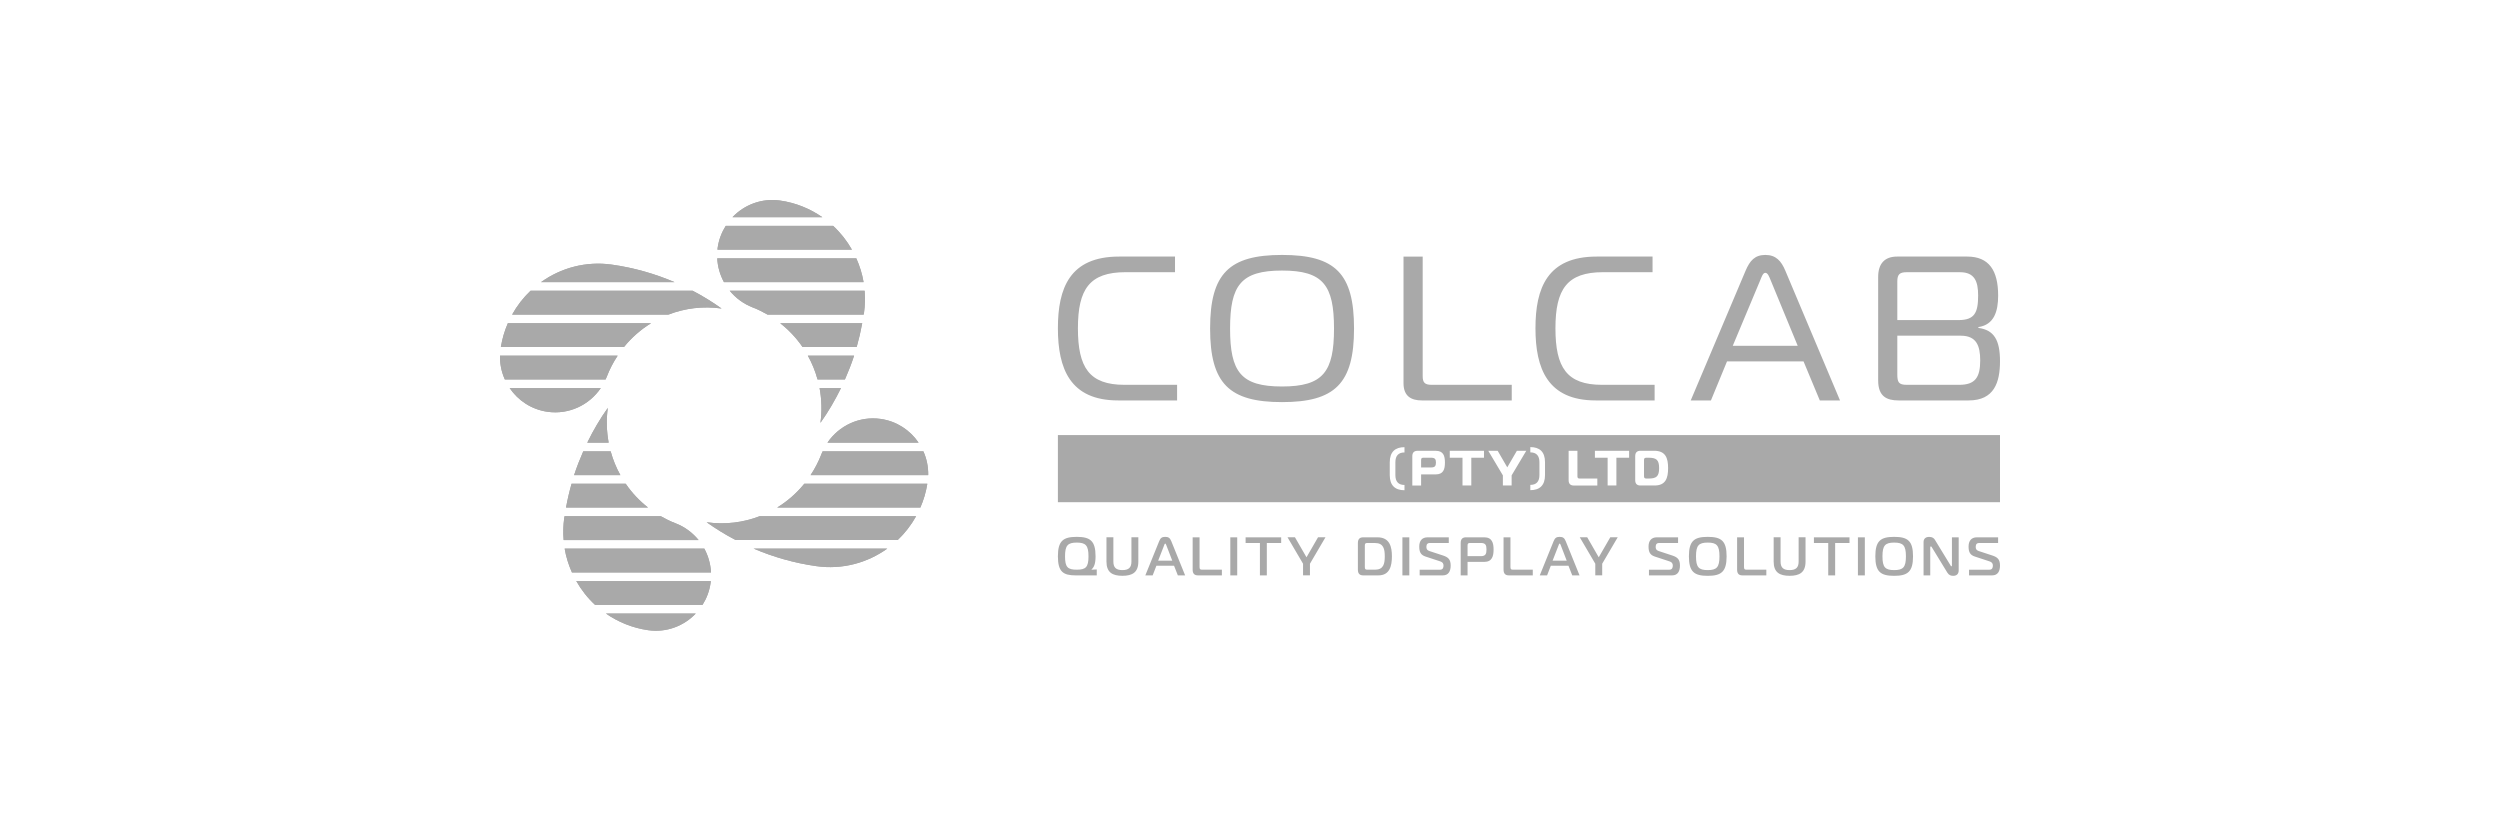 <svg xmlns="http://www.w3.org/2000/svg" width="300" height="100" viewBox="0 0 300 100" fill="none"><g clip-path="url(#clip0_332_385)"><path d="M98.445 50.76V50.751C99.379 49.438 100.199 48.034 100.92 46.566H98.35C98.6 47.916 98.649 49.324 98.45 50.76M92.096 37.749H103.644C103.657 37.672 103.671 37.594 103.685 37.512C103.807 36.623 103.825 35.748 103.753 34.886H87.564C88.285 35.766 89.227 36.468 90.324 36.892C90.945 37.129 91.53 37.421 92.096 37.745M102.234 29.963C101.632 28.901 100.875 27.934 99.977 27.105H87.088C86.599 27.884 86.254 28.768 86.118 29.739C86.109 29.812 86.105 29.89 86.096 29.963H102.23H102.234ZM103.63 33.856C103.462 32.858 103.159 31.9 102.755 30.998H86.068C86.118 32.019 86.404 32.995 86.875 33.856H103.635H103.63ZM102.801 41.643C103.068 40.708 103.29 39.755 103.467 38.784H93.623C94.661 39.6 95.568 40.562 96.306 41.643H102.801ZM101.391 45.536C101.799 44.606 102.175 43.658 102.493 42.677H96.941C97.439 43.575 97.834 44.533 98.106 45.536H101.391ZM98.681 26.065C97.213 25.044 95.495 24.333 93.605 24.064C91.407 23.754 89.318 24.57 87.895 26.065H98.681Z" fill="#A9A9A9"></path><path d="M110.809 54.157H98.717C98.668 54.27 98.613 54.384 98.568 54.503C98.228 55.401 97.784 56.235 97.267 57.019H111.385C111.407 56.012 111.199 55.036 110.804 54.161M110.442 60.908C110.832 60.015 111.117 59.057 111.28 58.05H96.515C95.595 59.185 94.493 60.151 93.256 60.908H110.442ZM107.723 64.801C108.593 63.976 109.341 63.01 109.934 61.943H91.171C89.205 62.7 87.025 62.987 84.786 62.668H84.795C85.896 63.456 87.056 64.163 88.266 64.801H107.727H107.723ZM106.467 65.836H90.442C92.794 66.839 95.309 67.564 97.961 67.938C101.083 68.38 104.088 67.541 106.467 65.836ZM110.233 53.122C109.218 51.626 107.609 50.546 105.688 50.272C103.109 49.908 100.675 51.088 99.293 53.122H110.233Z" fill="#A9A9A9"></path><path d="M72.708 73.623C74.176 74.644 75.894 75.355 77.784 75.624C79.982 75.934 82.071 75.118 83.494 73.623H72.708ZM71.412 72.588H84.301C84.79 71.813 85.135 70.924 85.271 69.953C85.28 69.88 85.284 69.802 85.293 69.729H69.155C69.757 70.792 70.514 71.758 71.412 72.588ZM83.825 64.801C83.105 63.922 82.166 63.215 81.065 62.795C80.444 62.558 79.859 62.267 79.293 61.943H67.745C67.732 62.02 67.714 62.098 67.704 62.18C67.582 63.069 67.564 63.944 67.636 64.806H83.825V64.801ZM77.766 60.908C76.728 60.092 75.821 59.13 75.083 58.05H68.588C68.321 58.984 68.099 59.937 67.922 60.908H77.766ZM69.993 54.157C69.585 55.087 69.214 56.035 68.892 57.015H74.444C73.945 56.117 73.551 55.159 73.279 54.157H69.993ZM85.321 68.695C85.271 67.673 84.985 66.698 84.519 65.836H67.759C67.927 66.835 68.23 67.792 68.634 68.695H85.321ZM72.944 48.928V48.937C72.01 50.25 71.185 51.654 70.469 53.122H73.039C72.79 51.772 72.74 50.364 72.939 48.928" fill="#A9A9A9"></path><path d="M61.156 46.566C62.171 48.061 63.78 49.142 65.701 49.415C68.28 49.78 70.714 48.599 72.096 46.566H61.156ZM60.58 45.536H72.672C72.722 45.422 72.776 45.308 72.821 45.189C73.161 44.291 73.605 43.457 74.122 42.677H60C59.977 43.685 60.186 44.656 60.58 45.536ZM60.109 41.643H74.874C75.794 40.507 76.895 39.541 78.133 38.784H60.943C60.553 39.682 60.267 40.635 60.104 41.643M61.455 37.749H80.218C82.184 36.988 84.364 36.705 86.603 37.025H86.594C85.493 36.236 84.333 35.525 83.123 34.891H63.666C62.796 35.716 62.048 36.683 61.455 37.749ZM80.947 33.856C78.595 32.853 76.08 32.128 73.428 31.755C70.306 31.312 67.301 32.151 64.922 33.856H80.947Z" fill="#A9A9A9"></path><path d="M236.288 69.046H239.057C239.737 69.046 240 68.544 240 67.869C240 67.149 239.724 66.871 239.085 66.661L237.471 66.132C237.118 66.014 237.086 65.818 237.086 65.617C237.086 65.289 237.249 65.162 237.457 65.162H239.773V64.478H237.235C236.537 64.478 236.229 64.929 236.229 65.581C236.229 66.233 236.397 66.593 236.977 66.784L238.713 67.354C239.098 67.477 239.143 67.692 239.143 67.869C239.143 68.024 239.125 68.366 238.726 68.366H236.284V69.05L236.288 69.046ZM235.037 64.478H234.231V67.847C234.231 67.879 234.231 67.956 234.163 67.956C234.108 67.956 234.095 67.892 234.063 67.847L232.196 64.788C232.078 64.587 231.892 64.427 231.498 64.427C231.076 64.427 230.827 64.655 230.827 65.047V69.05H231.629V65.695C231.629 65.599 231.684 65.563 231.72 65.563C231.738 65.563 231.752 65.576 231.82 65.672L233.678 68.713C233.873 69.032 234.117 69.1 234.389 69.1C234.747 69.1 235.042 68.918 235.042 68.453V64.478H235.037ZM225.896 66.762C225.896 65.458 226.218 65.111 227.301 65.111C228.384 65.111 228.711 65.458 228.711 66.762C228.711 68.065 228.384 68.412 227.301 68.412C226.218 68.412 225.896 68.065 225.896 66.762ZM227.297 64.423C225.665 64.423 225.04 64.911 225.04 66.762C225.04 68.612 225.67 69.1 227.297 69.1C228.924 69.1 229.563 68.612 229.563 66.762C229.563 64.911 228.942 64.423 227.297 64.423ZM223.78 64.478H222.95V69.046H223.78V64.478ZM220.218 69.046V65.162H221.94V64.478H217.67V65.162H219.388V69.046H220.218ZM214.752 68.412C213.995 68.412 213.669 68.106 213.669 67.386V64.473H212.839V67.386C212.839 68.69 213.555 69.096 214.752 69.096C215.948 69.096 216.664 68.69 216.664 67.386V64.473H215.835V67.386C215.835 68.106 215.509 68.412 214.752 68.412ZM211.96 69.046V68.362H209.594C209.345 68.362 209.282 68.298 209.282 68.034V64.478H208.452V68.362C208.452 68.881 208.715 69.046 209.091 69.046H211.96ZM203.521 66.762C203.521 65.458 203.843 65.111 204.926 65.111C206.009 65.111 206.336 65.458 206.336 66.762C206.336 68.065 206.009 68.412 204.926 68.412C203.843 68.412 203.521 68.065 203.521 66.762ZM204.926 64.423C203.295 64.423 202.669 64.911 202.669 66.762C202.669 68.612 203.299 69.1 204.926 69.1C206.553 69.1 207.192 68.612 207.192 66.762C207.192 64.911 206.571 64.423 204.926 64.423ZM197.884 69.046H200.653C201.332 69.046 201.595 68.544 201.595 67.869C201.595 67.149 201.319 66.871 200.675 66.661L199.066 66.132C198.713 66.014 198.681 65.818 198.681 65.617C198.681 65.289 198.844 65.162 199.053 65.162H201.369V64.478H198.831C198.133 64.478 197.825 64.929 197.825 65.581C197.825 66.233 197.997 66.593 198.572 66.784L200.308 67.354C200.693 67.477 200.734 67.692 200.734 67.869C200.734 68.024 200.716 68.366 200.317 68.366H197.874V69.05L197.884 69.046ZM191.847 66.871L190.465 64.473H189.572L191.434 67.646V69.041H192.264V67.646L194.126 64.473H193.234L191.851 66.871H191.847ZM187.034 65.417C187.056 65.344 187.102 65.23 187.161 65.23C187.22 65.23 187.26 65.348 187.288 65.417L188.004 67.277H186.313L187.038 65.417H187.034ZM184.777 69.046H185.651L186.096 67.892H188.217L188.67 69.046H189.545L187.886 64.938C187.727 64.551 187.541 64.423 187.161 64.423C186.766 64.423 186.594 64.555 186.436 64.938L184.772 69.046H184.777ZM183.934 69.046V68.362H181.568C181.319 68.362 181.255 68.298 181.255 68.034V64.478H180.426V68.362C180.426 68.881 180.689 69.046 181.07 69.046H183.938H183.934ZM176.107 66.739V65.485C176.107 65.225 176.17 65.157 176.424 65.157H177.702C178.269 65.157 178.378 65.417 178.378 65.941C178.378 66.465 178.269 66.739 177.702 66.739H176.111H176.107ZM175.278 69.046H176.107V67.427H178.11C179.053 67.427 179.23 66.73 179.23 65.946C179.23 65.162 179.053 64.478 178.11 64.478H175.921C175.545 64.478 175.282 64.642 175.282 65.162V69.046H175.278ZM170.369 69.046H173.138C173.818 69.046 174.081 68.544 174.081 67.869C174.081 67.149 173.805 66.871 173.166 66.661L171.552 66.132C171.199 66.014 171.167 65.818 171.167 65.617C171.167 65.289 171.33 65.162 171.539 65.162H173.854V64.478H171.317C170.619 64.478 170.31 64.929 170.31 65.581C170.31 66.233 170.483 66.593 171.058 66.784L172.794 67.354C173.179 67.477 173.22 67.692 173.22 67.869C173.22 68.024 173.202 68.366 172.803 68.366H170.36V69.05L170.369 69.046ZM169.118 64.478H168.289V69.046H169.118V64.478ZM165.003 65.162C166.009 65.162 166.173 65.845 166.173 66.762C166.173 67.678 166.009 68.362 165.003 68.362H164.092C163.843 68.362 163.78 68.298 163.78 68.034V65.485C163.78 65.225 163.843 65.157 164.092 65.157H165.003V65.162ZM165.407 69.046C166.789 69.046 167.029 67.869 167.029 66.762C167.029 65.654 166.789 64.478 165.293 64.478H163.589C163.213 64.478 162.946 64.642 162.946 65.162V68.362C162.946 68.881 163.209 69.046 163.589 69.046H165.407ZM156.778 66.871L155.395 64.473H154.503L156.365 67.646V69.041H157.195V67.646L159.057 64.473H158.164L156.782 66.871H156.778ZM152.019 69.046V65.162H153.741V64.478H149.472V65.162H151.19V69.046H152.019ZM148.466 64.478H147.637V69.046H148.466V64.478ZM146.626 69.046V68.362H144.26C144.011 68.362 143.947 68.298 143.947 68.034V64.478H143.118V68.362C143.118 68.881 143.381 69.046 143.762 69.046H146.63H146.626ZM139.701 65.417C139.728 65.344 139.769 65.23 139.828 65.23C139.887 65.23 139.927 65.348 139.955 65.417L140.671 67.277H138.98L139.705 65.417H139.701ZM137.444 69.046H138.319L138.767 67.892H140.888L141.341 69.046H142.216L140.553 64.938C140.394 64.551 140.208 64.423 139.828 64.423C139.429 64.423 139.261 64.555 139.103 64.938L137.439 69.046H137.444ZM134.688 68.412C133.932 68.412 133.605 68.106 133.605 67.386V64.473H132.776V67.386C132.776 68.69 133.492 69.096 134.688 69.096C135.885 69.096 136.601 68.69 136.601 67.386V64.473H135.772V67.386C135.772 68.106 135.445 68.412 134.688 68.412ZM127.804 66.762C127.804 65.458 128.126 65.111 129.209 65.111C130.292 65.111 130.619 65.458 130.619 66.762C130.619 68.065 130.292 68.362 129.209 68.362C128.126 68.362 127.804 68.07 127.804 66.762ZM129.205 64.423C127.573 64.423 126.948 64.911 126.948 66.762C126.948 68.612 127.578 69.046 129.078 69.046H131.611V68.334L130.981 68.362V68.334C131.289 68.061 131.466 67.651 131.466 66.762C131.466 64.915 130.845 64.423 129.2 64.423" fill="#A9A9A9"></path><path d="M237.403 39.349V39.249C239.284 38.976 239.778 37.376 239.778 35.474C239.778 32.466 238.69 30.788 236.066 30.788H227.655C226.168 30.788 225.38 31.627 225.38 33.232V45.659C225.38 47.583 226.417 48.052 227.827 48.052H236.238C239.307 48.052 240 45.882 240 43.343C240 40.804 239.284 39.596 237.403 39.349ZM227.677 33.774C227.677 32.913 227.976 32.666 228.792 32.666H235.201C236.959 32.666 237.376 33.774 237.376 35.452C237.376 37.521 236.954 38.41 235.024 38.41H227.677V33.774ZM227.677 40.284H235.3C237.158 40.284 237.625 41.469 237.625 43.243C237.625 45.29 237.031 46.179 235.101 46.179H228.815C227.827 46.179 227.677 45.859 227.677 44.898V40.284ZM211.249 33.578C211.398 33.232 211.543 32.739 211.842 32.739C212.141 32.739 212.314 33.232 212.459 33.578L215.726 41.497H207.931L211.249 33.578ZM202.887 48.052H205.312L207.242 43.366H216.424L218.377 48.052H220.802L214.244 32.493C213.75 31.308 213.107 30.592 211.842 30.592C210.578 30.592 209.984 31.28 209.467 32.493L202.887 48.052ZM198.554 48.052V46.179H192.246C187.99 46.179 186.653 44.081 186.653 39.395C186.653 34.709 188.04 32.662 192.368 32.662H198.305V30.788H191.602C185.665 30.788 184.256 34.586 184.256 39.395C184.256 44.205 185.692 48.052 191.48 48.052H198.554ZM181.409 48.052V46.179H171.811C170.968 46.179 170.723 45.905 170.723 45.144V30.793H168.421V45.983C168.421 47.56 169.363 48.052 170.623 48.052H181.409ZM147.609 39.422C147.609 34.221 148.919 32.466 153.845 32.466C158.772 32.466 160.082 34.216 160.082 39.422C160.082 44.629 158.772 46.379 153.845 46.379C148.919 46.379 147.609 44.651 147.609 39.422ZM153.845 30.592C147.51 30.592 145.212 32.812 145.212 39.422C145.212 46.033 147.514 48.253 153.845 48.253C160.177 48.253 162.484 46.033 162.484 39.422C162.484 32.812 160.231 30.592 153.845 30.592ZM141.251 48.052V46.179H134.942C130.687 46.179 129.35 44.081 129.35 39.395C129.35 34.709 130.736 32.662 135.065 32.662H141.002V30.788H134.294C128.357 30.788 126.948 34.586 126.948 39.395C126.948 44.205 128.384 48.052 134.172 48.052H141.251Z" fill="#A9A9A9"></path><path d="M98.445 50.76V50.751C99.379 49.438 100.199 48.034 100.92 46.566H98.35C98.6 47.916 98.649 49.324 98.45 50.76M92.096 37.749H103.644C103.657 37.672 103.671 37.594 103.685 37.512C103.807 36.623 103.825 35.748 103.753 34.886H87.564C88.285 35.766 89.227 36.468 90.324 36.892C90.945 37.129 91.53 37.421 92.096 37.745M102.234 29.963C101.632 28.901 100.875 27.934 99.977 27.105H87.088C86.599 27.884 86.254 28.768 86.118 29.739C86.109 29.812 86.105 29.89 86.096 29.963H102.23H102.234ZM103.63 33.856C103.462 32.858 103.159 31.9 102.755 30.998H86.068C86.118 32.019 86.404 32.995 86.875 33.856H103.635H103.63ZM102.801 41.643C103.068 40.708 103.29 39.755 103.467 38.784H93.623C94.661 39.6 95.568 40.562 96.306 41.643H102.801ZM101.391 45.536C101.799 44.606 102.175 43.658 102.493 42.677H96.941C97.439 43.575 97.834 44.533 98.106 45.536H101.391ZM98.681 26.065C97.213 25.044 95.495 24.333 93.605 24.064C91.407 23.754 89.318 24.57 87.895 26.065H98.681Z" fill="#A9A9A9"></path><path d="M110.809 54.157H98.717C98.668 54.27 98.613 54.384 98.568 54.503C98.228 55.401 97.784 56.235 97.267 57.019H111.385C111.407 56.012 111.199 55.036 110.804 54.161M110.442 60.908C110.832 60.015 111.117 59.057 111.28 58.05H96.515C95.595 59.185 94.493 60.151 93.256 60.908H110.442ZM107.723 64.801C108.593 63.976 109.341 63.01 109.934 61.943H91.171C89.205 62.7 87.025 62.987 84.786 62.668H84.795C85.896 63.456 87.056 64.163 88.266 64.801H107.727H107.723ZM106.467 65.836H90.442C92.794 66.839 95.309 67.564 97.961 67.938C101.083 68.38 104.088 67.541 106.467 65.836ZM110.233 53.122C109.218 51.626 107.609 50.546 105.688 50.272C103.109 49.908 100.675 51.088 99.293 53.122H110.233Z" fill="#A9A9A9"></path><path d="M72.708 73.623C74.176 74.644 75.894 75.355 77.784 75.624C79.982 75.934 82.071 75.118 83.494 73.623H72.708ZM71.412 72.588H84.301C84.79 71.813 85.135 70.924 85.271 69.953C85.28 69.88 85.284 69.802 85.293 69.729H69.155C69.757 70.792 70.514 71.758 71.412 72.588ZM83.825 64.801C83.105 63.922 82.166 63.215 81.065 62.795C80.444 62.558 79.859 62.267 79.293 61.943H67.745C67.732 62.02 67.714 62.098 67.704 62.18C67.582 63.069 67.564 63.944 67.636 64.806H83.825V64.801ZM77.766 60.908C76.728 60.092 75.821 59.13 75.083 58.05H68.588C68.321 58.984 68.099 59.937 67.922 60.908H77.766ZM69.993 54.157C69.585 55.087 69.214 56.035 68.892 57.015H74.444C73.945 56.117 73.551 55.159 73.279 54.157H69.993ZM85.321 68.695C85.271 67.673 84.985 66.698 84.519 65.836H67.759C67.927 66.835 68.23 67.792 68.634 68.695H85.321ZM72.944 48.928V48.937C72.01 50.25 71.185 51.654 70.469 53.122H73.039C72.79 51.772 72.74 50.364 72.939 48.928" fill="#A9A9A9"></path><path d="M61.156 46.566C62.171 48.061 63.78 49.142 65.701 49.415C68.28 49.78 70.714 48.599 72.096 46.566H61.156ZM60.58 45.536H72.672C72.722 45.422 72.776 45.308 72.821 45.189C73.161 44.291 73.605 43.457 74.122 42.677H60C59.977 43.685 60.186 44.656 60.58 45.536ZM60.109 41.643H74.874C75.794 40.507 76.895 39.541 78.133 38.784H60.943C60.553 39.682 60.267 40.635 60.104 41.643M61.455 37.749H80.218C82.184 36.988 84.364 36.705 86.603 37.025H86.594C85.493 36.236 84.333 35.525 83.123 34.891H63.666C62.796 35.716 62.048 36.683 61.455 37.749ZM80.947 33.856C78.595 32.853 76.08 32.128 73.428 31.755C70.306 31.312 67.301 32.151 64.922 33.856H80.947Z" fill="#A9A9A9"></path><path fill-rule="evenodd" clip-rule="evenodd" d="M126.948 52.21H240V60.265H126.948V52.21ZM197.575 54.927C197.353 54.927 197.281 54.995 197.281 55.223V57.129C197.281 57.352 197.353 57.425 197.575 57.425H197.816C198.754 57.425 199.094 57.188 199.094 56.176C199.094 55.164 198.754 54.927 197.816 54.927H197.575ZM200.172 56.176C200.172 57.398 199.869 58.259 198.55 58.259H198.545H196.846C196.465 58.259 196.225 58.068 196.225 57.621V54.736C196.225 54.289 196.465 54.093 196.846 54.093H198.495C199.869 54.093 200.172 54.954 200.172 56.176ZM193.968 54.927V58.259H192.916V54.927H191.389V54.093H195.495V54.927H193.968ZM191.679 57.425V58.259V58.264H188.856C188.475 58.264 188.235 58.072 188.235 57.626V54.097H189.291V57.147C189.291 57.352 189.363 57.425 189.567 57.425H191.679ZM183.639 58.187C184.369 58.187 184.731 57.785 184.731 57.01V57.001V55.46C184.731 54.69 184.369 54.284 183.639 54.284V53.651C184.754 53.651 185.402 54.216 185.402 55.465V57.006C185.402 58.255 184.754 58.82 183.639 58.82V58.187ZM180.872 56.081L179.719 54.093H178.591L180.344 57.042V58.255H181.396V57.042L183.154 54.093H182.026L180.872 56.081ZM176.556 54.927V58.259H175.5V54.927H173.972V54.093H178.078V54.927H176.556ZM170.533 55.205V56.094H170.537H171.738C172.178 56.094 172.314 55.925 172.314 55.506C172.314 55.087 172.178 54.927 171.738 54.927H170.809C170.605 54.927 170.533 54.995 170.533 55.205ZM170.533 56.928V58.259V58.264H169.477V54.74C169.477 54.293 169.717 54.097 170.097 54.097H172.282C173.193 54.097 173.392 54.672 173.392 55.506C173.392 56.34 173.193 56.928 172.282 56.928H170.533ZM168.538 54.293C167.809 54.293 167.446 54.694 167.446 55.469V55.479V57.019C167.446 57.79 167.809 58.196 168.538 58.196V58.829C167.424 58.829 166.771 58.264 166.771 57.015V55.474C166.771 54.225 167.424 53.66 168.538 53.66V54.293Z" fill="#A9A9A9"></path></g><defs><clipPath id="clip0_332_385"><rect width="180" height="51.692" fill="white" transform="translate(60 24)"></rect></clipPath></defs></svg>